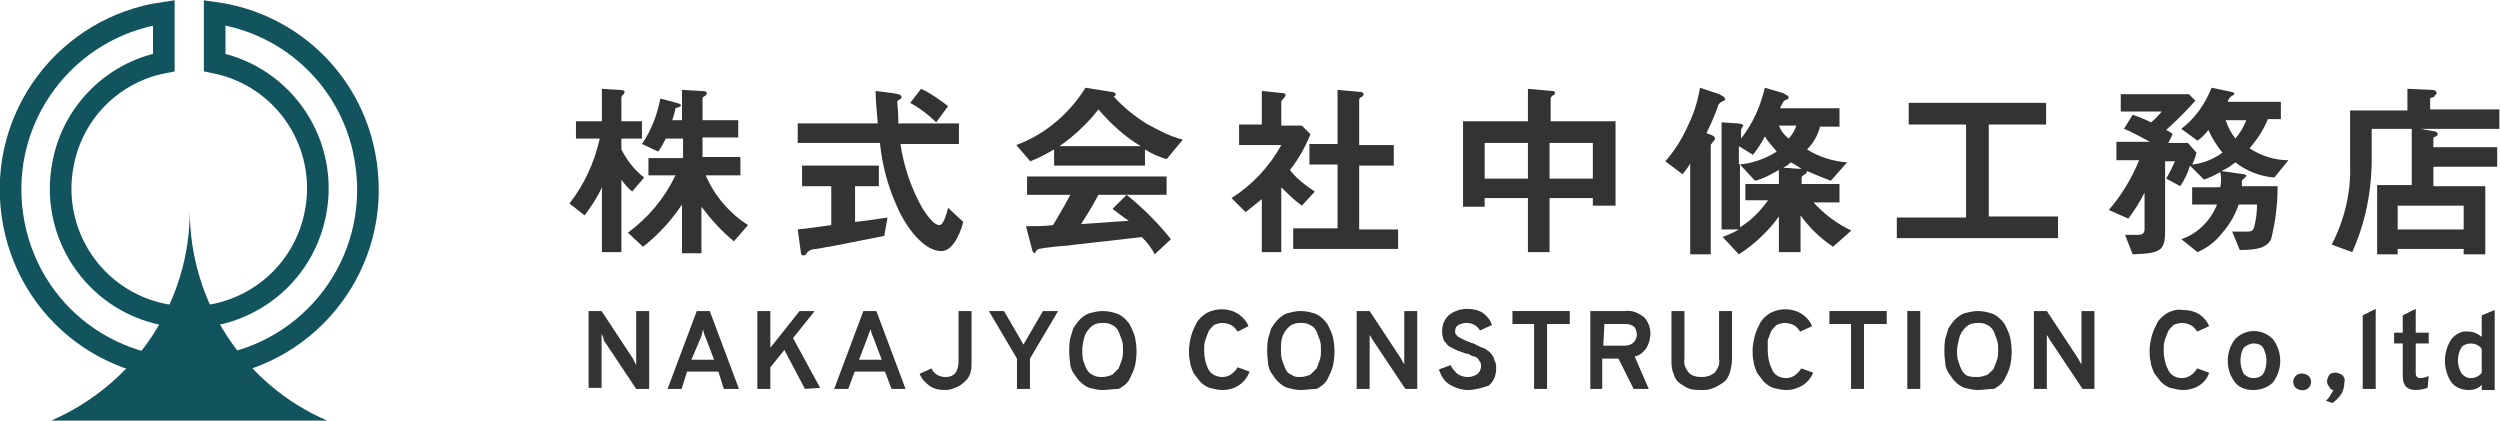 <svg id="レイヤー_1" xmlns="http://www.w3.org/2000/svg" viewBox="0 0 231.1 38.9"><style>.st0{fill:none;stroke:#11545d;stroke-width:2;stroke-miterlimit:10}.st1{fill:#11545d}.st2{fill:#333}</style><g id="グループ_370" transform="translate(-739.256 -1075.822)"><path id="パス_582" class="st0" d="M759.1 1077v4.6c6.5 1.3 10.6 7.6 9.3 14-1.3 6.5-7.6 10.6-14 9.3-6.5-1.3-10.6-7.6-9.3-14 .9-4.7 4.6-8.4 9.3-9.3v-4.6c-9 1.3-15.3 9.6-14 18.7s9.6 15.3 18.7 14c9-1.3 15.3-9.6 14-18.7-1-7.3-6.7-13-14-14z"/><path id="パス_583" class="st1" d="M744 1114.7h25.5c-7.7-3.3-12.7-11-12.7-19.4 0 8.4-5 16-12.8 19.4z"/><g id="グループ_368" transform="translate(791.898 1083.832)"><path id="パス_584" class="st2" d="M5.8 9.7c-.4-.3-.7-.7-1-1.1v6.7H3v-6c-.4.9-1 1.8-1.6 2.6L0 10.8C1.4 9 2.3 7 2.8 4.8H.6V3.2H3v-3l1.6.1c.1 0 .5 0 .5.2 0 .1-.1.2-.1.2-.1.1-.2.2-.2.3v2.2h1.9v1.6H4.8v1c.5 1 1.2 1.9 2.1 2.6L5.8 9.7zm9.4 4.6c-1.1-.9-2.1-2-3-3.2v4.3h-1.8v-4.5c-1 1.5-2.2 2.8-3.6 3.9l-1.4-1.3c1.9-1.4 3.4-3.2 4.4-5.3H7.3V6.6h3.2V4.8H8.9c-.2.4-.4.8-.7 1.2l-1.5-.7C7.6 4 8.1 2.6 8.4 1.1l1.5.4c.4.1.4.2.4.2 0 .1 0 .1-.2.2-.1 0-.3.1-.3.1-.1.5-.2.8-.3 1.1h.9V.3l1.8.1c.1 0 .5 0 .5.2 0 .1-.1.2-.1.2-.3.2-.3.2-.3.3v2h3.3v1.6h-3.3v1.8h3.5v1.7h-3.2c.8 1.9 2.2 3.5 3.9 4.6l-1.3 1.5z"/><path id="パス_585" class="st2" d="M29.1 13.8c-1.5.3-5.1 1-5.1 1-.2 0-1 .2-1.2.2-.3 0-.6.1-.8.3-.2.3-.2.3-.4.3-.1 0-.2-.1-.2-.2l-.3-2.2c1-.1 1.6-.2 3.1-.4V9.2h-2.7V7.3h7.1v1.9h-2.2v3.3c1.1-.1 1.5-.2 3-.4l-.3 1.7zm5.3 1.4c-1.9 0-3.6-2.8-4.2-4.3-.8-1.8-1.3-3.7-1.5-5.7h-7.6V3.4h7.4c-.1-1.4-.2-2-.2-3l1.6.2c.5.1.8.1.8.4 0 .1-.1.1-.2.2-.2.1-.2.2-.2.2.1 1.1.1 1.3.1 2H36v1.9h-5.4c.3 2.1 1 4.1 2 5.9.7 1.1 1.2 1.6 1.6 1.6.4 0 .7-1.2.8-1.6l1.4 1.3c-.1.5-.8 2.7-2 2.7zm-.5-11.9c-.7-.7-1.5-1.3-2.4-1.8l1-1.3c.9.4 1.7 1 2.5 1.6l-1.1 1.5z"/><path id="パス_586" class="st2" d="M55.2 6.7c-.7-.2-1.4-.5-2-.9v1.5h-8.4V5.8c-.7.4-1.4.8-2.2 1.1l-1.3-1.5c2.7-1 4.9-2.9 6.4-5.3l2.5.4c.1 0 .3.1.3.2s-.1.2-.2.2c.9 1 1.9 1.8 3 2.5 1.1.6 2.2 1.2 3.4 1.5l-1.5 1.8zm-1.1 8.8c-.3-.6-.7-1.1-1.2-1.6-2.4.3-6.3.7-6.9.8-.4 0-2.2.2-2.6.3-.1 0-.1.1-.2.1-.1.2-.2.3-.2.3-.1 0-.1-.1-.2-.2l-.6-2.3c1.1 0 1.6 0 2.5-.1.4-.7.8-1.3 1.6-2.8h-4V8.3h12.9V10h-3.7c1.5 1.2 2.9 2.6 4.1 4.1l-1.5 1.4zM48.9 2.1c-1 1.3-2.3 2.5-3.6 3.4h7.5c-1.5-.9-2.8-2.1-3.9-3.4zm1.3 9.2l1.3-1.3h-2.6c-.8 1.5-1.3 2.2-1.6 2.7 1.5-.1 2.9-.2 4.4-.3-.6-.4-1.1-.8-1.5-1.1z"/><path id="パス_587" class="st2" d="M67.7 11c-.7-.5-1.3-1.1-1.9-1.7v6H64v-4.9l-1.5 1.2-1.3-1.3c1.9-1.2 3.5-2.9 4.6-4.9h-3.9V3.5H64V.4l2 .2c.1 0 .2.1.2.2s-.1.1-.1.2c-.2.2-.3.3-.3.4v2.2h1.9l.8.8c-.5 1.2-1.1 2.3-1.9 3.3.6.8 1.4 1.4 2.3 2L67.7 11zm-.8 4v-1.9H71V7.2h-2.6V5.3H71v-5l2.2.2c.1 0 .2.1.2.2s0 .1-.1.2c-.2.1-.3.2-.3.3v4.2h3.2v1.9H73v5.9h3.6V15h-9.7z"/><path id="パス_588" class="st2" d="M94.6 11v-.7h-4v5h-2v-5h-4v.8h-2V3.2h6v-3l2.2.2c.1 0 .3 0 .3.2 0 .1-.1.2-.2.2-.1.1-.2.2-.2.3v2.1h6V11h-2.1zm-6-5.8h-4v3.3h4V5.2zm6 0h-4v3.3h4V5.2z"/><path id="パス_589" class="st2" d="M106.7 1.3c-.2.1-.4.2-.5.4-.3.9-.7 1.8-1.1 2.6.2.1.8.2.8.5 0 .1-.1.2-.2.3-.1.2-.2.2-.2.3v10.1h-1.9V7.1c-.2.4-.5.7-.7 1l-1.6-1.2c.8-.9 1.5-2 2-3.1.6-1.2 1-2.4 1.2-3.7l1.8.6c.1.1.5.2.5.4.1.1 0 .2-.1.2zm10.1 13.5c-1.2-.8-2.2-1.8-3-2.9v3.4h-2V12c-1 1.4-2.3 2.6-3.7 3.5l-1.5-1.6c.5-.2 1-.4 1.5-.7h-1.6V3.3l1.5.1c.3 0 .5.1.5.2s-.1.1-.1.2c-.1.1-.1.2-.1.3v.7c1.1-1.4 1.8-3 2.2-4.7l1.7.5c.1.1.5.2.5.4 0 .1-.1.2-.2.2-.3.1-.3.2-.6.8h5.5v1.7h-1.8c-.2.8-.6 1.5-1.2 2.1 1.1.7 2.4 1.1 3.7 1.2l-1.5 1.7c-.8-.3-1.5-.6-2.2-.9 0 .1-.1.3-.2.3-.3.2-.3.2-.3.4V9h3.5v1.7H115c1 1.1 2.2 2 3.5 2.6l-1.7 1.5zm-6.3-10.2c-.3.6-.7 1.2-1.1 1.7l-1.3-.8v1.7c1.2-.1 2.4-.5 3.5-1.2-.4-.5-.8-.9-1.1-1.4zm1.3 3.1c-.7.4-1.4.8-2.2 1l-1.4-1.5V13c1-.6 1.9-1.5 2.6-2.5h-2.1V9h3.1V7.7zm0-4.1c.2.5.5.9.9 1.2.3-.3.6-.8.7-1.2h-1.6zm1.1 3.4c-.2.2-.5.4-.7.5.4 0 1.3.1 1.7.1-.6-.4-.8-.5-1-.6z"/><path id="パス_590" class="st2" d="M122.7 14.1v-2h6.4V3.5h-5.3v-2h12.7v2h-5.3V12h6.4v2h-14.9z"/><path id="パス_591" class="st2" d="M157.6 8.4c-1.3-.1-2.6-.6-3.6-1.4-.4.3-.8.6-1.3.8l2.1.3c.1 0 .2.1.2.1 0 .1 0 .1-.1.2-.2.2-.3.2-.3.3v.5h3.3c0 1.7-.2 3.3-.6 4.9-.4.8-1.3 1-2.9 1l-.7-1.7h1.4c.4 0 .5-.1.6-.3.2-.7.3-1.5.3-2.2h-1.7c-.3.9-.8 1.8-1.5 2.6-.6.8-1.4 1.4-2.3 1.8l-1.5-1.2c1.5-.5 2.7-1.7 3.3-3.2H150V9.3h2.6c.1-.5.1-1 0-1.4-.5.3-1 .5-1.5.7l-1.3-1.3c-.2.7-.5 1.3-.9 1.9l-1.3-.7c.3-.5.6-1.1.8-1.6h-.9v6.4c0 1.9-.4 2.1-3 2.2l-.7-1.8h1.2c.3 0 .6-.1.6-.5V9.8c-.4.8-.9 1.6-1.5 2.4l-1.8-.8c1.2-1.4 2.1-2.9 2.8-4.6H143V5.1h3.1c-.8-.4-1.6-.9-2.4-1.2l.8-1.3c.6.2 1.1.4 1.7.7.4-.3.7-.7 1-1h-3.8V.7h6.3l.6.6c-1.1 1.2-1.6 1.7-2.7 2.7.2.1.4.2.6.4l-.4.8h1.8l.8.9c-.1.4-.2.7-.4 1.1 1-.1 2-.5 2.8-1.1-.5-.6-1-1.4-1.3-2.1-.3.4-.6.7-1 1L149 3.9c1.3-1 2.2-2.3 2.8-3.8l1.9.4c.1 0 .2.1.2.1 0 .1 0 .1-.1.2-.1 0-.2.1-.3.2-.1.1-.2.3-.2.4h4.9V3H157c-.4 1-1 1.9-1.7 2.7 1.1.7 2.3 1.1 3.6 1.1l-1.3 1.6zm-4.5-5.3c.2.6.5 1.2.9 1.7.4-.5.8-1.1 1-1.7h-1.9z"/><path id="パス_592" class="st2" d="M171.1 3.9l1.1.2c.2 0 .5.1.5.3 0 .1-.1.2-.4.3v.9h5.9v1.8h-5.9v1.8h4.8v6.3h-2V15H169v.5h-1.9V9.1h3.2V3.9h-3.7v2.8c0 1.7-.2 3.4-.6 5.1-.3 1.2-.7 2.4-1.2 3.5l-1.9-.7c1.2-2.3 1.8-4.9 1.7-7.4v-5h5.3v-2l2.3.1c.2 0 .4.1.4.3 0 .1-.2.2-.2.3s-.4.1-.4.2v1h6.4v1.8h-7.3zm4 7.1H169v2.2h6.1V11z"/></g><g id="グループ_369" transform="translate(793.666 1104.374)"><path id="パス_593" class="st2" d="M5.6 7.4H4.4l-3-4.5c0-.2-.1-.4-.2-.6v5H0V.2h1.2l2.9 4.4.3.6v-5h1.2v7.2z"/><path id="パス_594" class="st2" d="M12.5 7.4L12 5.8H9.1l-.5 1.6H7.3L10 .2h1.2l2.7 7.2h-1.4zm-.9-2.7l-.8-2.1c-.1-.2-.2-.5-.2-.7-.1.2-.1.4-.2.7l-.9 2.1h2.1z"/><path id="パス_595" class="st2" d="M20 7.4l-1.9-3.6-1.3 1.6v2h-1.2V.2h1.2v3.4L19.5.2h1.4l-2 2.5 2.5 4.6-1.4.1z"/><path id="パス_596" class="st2" d="M28 7.4l-.6-1.6h-2.8L24 7.4h-1.3L25.4.2h1.2l2.7 7.2H28zm-.9-2.7l-.8-2.1c-.1-.2-.2-.5-.2-.7-.1.1-.2.4-.3.7L25 4.7h2.1z"/><path id="パス_597" class="st2" d="M32.9 7.5c-.5 0-1-.1-1.4-.4-.4-.3-.7-.6-.9-1.1l1.1-.5c.2.5.7.8 1.3.8.8 0 1.2-.5 1.2-1.5V.2h1.2v4.7c0 .4 0 .7-.1 1-.1.3-.2.5-.4.7-.2.2-.3.3-.6.5-.2.1-.4.2-.7.3-.3.1-.5.1-.7.1z"/><path id="パス_598" class="st2" d="M39.6 7.4V4.6L37 .2h1.4l1.8 3.1L42 .2h1.4l-2.6 4.4v2.8h-1.2z"/><path id="パス_599" class="st2" d="M47.5 7.5c-.4 0-.8-.1-1.2-.2-.3-.1-.6-.3-.9-.6-.2-.2-.4-.5-.6-.8-.2-.3-.3-.7-.3-1-.1-.7-.1-1.4 0-2.1.1-.3.2-.7.3-1 .2-.3.4-.6.6-.8.3-.3.6-.5.9-.6.4-.1.8-.2 1.2-.2.5 0 1 .1 1.5.3.4.2.7.5 1 .9.2.4.4.8.5 1.2.2.9.2 1.8 0 2.7-.1.4-.3.8-.5 1.2-.2.4-.6.7-1 .9-.5 0-1 .1-1.5.1zm0-1.2c.3 0 .6-.1.9-.2l.6-.6c.1-.3.2-.5.3-.8.1-.3.1-.6.1-.9 0-.3 0-.6-.1-.9-.1-.3-.2-.5-.3-.8-.1-.2-.3-.5-.6-.6-.3-.2-.6-.2-.9-.2-.4 0-.8.1-1.1.4-.3.3-.5.6-.6 1-.2.7-.2 1.4-.1 2 .1.3.2.6.3.8.1.2.3.5.6.6.3.2.6.2.9.2z"/><path id="パス_600" class="st2" d="M58.6 7.5c-.4 0-.8-.1-1.2-.2-.3-.1-.6-.3-.9-.6-.2-.3-.4-.5-.6-.8-.1-.3-.3-.7-.3-1-.1-.4-.1-.7-.1-1.1 0-.4.1-.9.2-1.3s.3-.8.5-1.2c.2-.4.6-.7.9-.9.9-.5 2.1-.5 3 .1.4.3.7.6.9 1.1l-1 .5c-.2-.3-.4-.5-.6-.6-.2-.1-.5-.2-.8-.2-.3 0-.6.1-.8.2-.2.2-.4.4-.5.6-.1.3-.2.5-.3.8-.1.3-.1.6-.1.9 0 .6.1 1.2.4 1.8.2.4.7.7 1.3.7.6 0 1.1-.4 1.4-.9l1.1.4c-.4 1.1-1.4 1.7-2.5 1.7z"/><path id="パス_601" class="st2" d="M65.8 7.5c-.4 0-.8-.1-1.2-.2-.3-.1-.6-.3-.9-.6-.2-.2-.4-.5-.6-.8-.2-.3-.3-.7-.3-1-.1-.7-.1-1.4 0-2.1.1-.3.2-.7.3-1 .2-.3.4-.6.6-.8.3-.3.6-.5.9-.6.4-.1.8-.2 1.2-.2.5 0 1 .1 1.5.3.4.2.7.5 1 .9.2.4.4.8.5 1.2.2.9.2 1.8 0 2.7-.1.4-.3.8-.5 1.2-.2.4-.6.7-1 .9-.5 0-1 .1-1.5.1zm0-1.2c.3 0 .6-.1.9-.2l.6-.6c.1-.3.2-.5.3-.8.1-.3.1-.6.1-.9 0-.3 0-.6-.1-.9-.1-.3-.2-.5-.3-.8-.1-.2-.3-.5-.6-.6-.3-.2-.6-.2-.9-.2-.4 0-.8.1-1.1.4-.3.3-.5.6-.6 1-.1.3-.1.7-.1 1.1 0 .3 0 .6.1.9.1.3.2.6.3.8.1.3.3.5.6.6.2.2.5.2.8.2z"/><path id="パス_602" class="st2" d="M76.6 7.4h-1.1l-3-4.5c-.1-.2-.2-.3-.3-.5v5H71V.2h1.2l2.9 4.4c.1.2.2.4.3.5V.2h1.2v7.2z"/><path id="パス_603" class="st2" d="M81.3 7.5c-.6 0-1.2-.2-1.7-.5s-.8-.8-1-1.4l1.1-.4c.1.3.4.6.6.8.3.2.6.3 1 .3.3 0 .6-.1.9-.3.2-.2.3-.5.3-.7 0-.1 0-.3-.1-.4-.1-.1-.1-.2-.2-.3-.1-.1-.2-.2-.4-.2-.2-.1-.3-.1-.4-.2s-.2 0-.4-.1c-.3-.1-.5-.2-.6-.2l-.6-.3c-.2-.1-.4-.2-.5-.4-.1-.1-.3-.3-.3-.5-.1-.2-.1-.5-.1-.7 0-.5.2-1 .6-1.4.5-.4 1.1-.6 1.7-.6.5 0 1.1.1 1.5.4.4.3.7.7.8 1.1l-1.1.5c-.4-.7-1.3-.9-2-.5-.2.1-.3.3-.3.6 0 .2.1.3.2.4.1.1.3.2.5.3.2.1.4.2.7.3.2.1.4.1.5.2s.3.1.4.2c.2.1.3.1.5.2.1.1.3.2.4.3.1.1.2.2.3.4.1.1.1.3.2.5s.1.4.1.6c0 .6-.2 1.2-.7 1.6-.6.2-1.3.4-1.9.4z"/><path id="パス_604" class="st2" d="M88.6 1.4v6h-1.2v-6h-2V.2h5.3v1.2h-2.1z"/><path id="パス_605" class="st2" d="M92.6 7.4V.2h3.2c.7-.1 1.3.2 1.8.6.7.8.7 1.9.2 2.8-.3.4-.6.7-1.1.8l1.3 3h-1.4l-1.4-2.8h-1.5v2.8h-1.1zm1.2-4h2c.3 0 .6-.1.8-.3.2-.2.3-.5.3-.7 0-.3-.1-.5-.2-.7-.2-.2-.5-.3-.8-.3h-2l-.1 2z"/><path id="パス_606" class="st2" d="M102.9 7.5c-.4 0-.7 0-1.1-.1-.3-.1-.6-.3-.9-.5-.3-.2-.5-.5-.6-.9-.2-.4-.2-.9-.2-1.3V.2h1.2v4.4c-.1.5.1.9.4 1.3.3.3.7.4 1.2.4.4 0 .8-.1 1.2-.4.3-.4.5-.8.4-1.3V.2h1.2v4.4c0 .5-.1.9-.2 1.3-.1.3-.3.7-.6.9-.3.2-.6.4-.9.5-.4.2-.8.2-1.1.2z"/><path id="パス_607" class="st2" d="M110.7 7.5c-.4 0-.8-.1-1.2-.2-.3-.1-.6-.3-.9-.6-.2-.3-.4-.5-.6-.8-.1-.3-.3-.7-.3-1-.1-.4-.1-.7-.1-1.1 0-.4.1-.9.2-1.3s.3-.8.5-1.2c.2-.4.6-.7.9-.9.9-.5 2.1-.5 3 .1.4.3.7.6.9 1.1l-1.1.5c-.2-.3-.4-.5-.6-.6-.2-.1-.5-.2-.8-.2-.3 0-.6.1-.8.2-.2.2-.4.4-.5.6-.1.3-.2.5-.3.8v.9c0 .6.1 1.2.4 1.8.2.5.7.8 1.3.8.6 0 1.1-.4 1.4-.9l1.1.4c-.4 1-1.4 1.6-2.5 1.6z"/><path id="パス_608" class="st2" d="M117.9 1.4v6h-1.2v-6h-2V.2h5.3v1.2h-2.1z"/><path id="パス_609" class="st2" d="M121.9 7.4V.2h1.2v7.2h-1.2z"/><path id="パス_610" class="st2" d="M128.4 7.5c-.4 0-.8-.1-1.2-.2-.3-.1-.6-.3-.9-.6-.2-.2-.4-.5-.6-.8-.2-.3-.3-.7-.3-1-.1-.7-.1-1.4 0-2.1.1-.3.2-.7.3-1 .2-.3.4-.6.6-.8.3-.3.6-.5.9-.6.4-.1.8-.2 1.2-.2.5 0 1 .1 1.5.3.4.2.7.5 1 .9.2.4.4.8.5 1.2.2.9.2 1.8 0 2.7-.1.4-.3.8-.5 1.2-.2.4-.6.7-1 .9-.5 0-1 .1-1.5.1zm0-1.2c.3 0 .6-.1.9-.2.2-.2.5-.4.6-.6.1-.3.2-.5.3-.8.1-.3.1-.6.1-.9 0-.3 0-.6-.1-.9-.1-.3-.2-.5-.3-.8-.1-.2-.3-.5-.6-.6-.3-.2-.6-.2-.9-.2-.4 0-.8.1-1.1.4-.3.3-.5.6-.6 1-.1.4-.2.8-.2 1.2 0 .3 0 .6.1.9.1.3.2.6.3.8.1.2.3.5.6.6.3.1.6.1.9.1z"/><path id="パス_611" class="st2" d="M139.2 7.4h-1.1l-3-4.5c-.1-.2-.2-.3-.3-.5v5h-1.2V.2h1.2l2.9 4.4c.1.2.2.4.3.5V.2h1.2v7.2z"/><path id="パス_612" class="st2" d="M147.4 7.5c-.4 0-.8-.1-1.2-.2-.3-.1-.6-.3-.9-.6-.2-.3-.4-.5-.6-.8-.1-.3-.3-.7-.3-1-.1-.4-.1-.7-.1-1.1 0-.4.1-.9.2-1.3s.3-.8.5-1.2c.2-.4.6-.7.9-.9.4-.2.9-.4 1.4-.3.6 0 1.1.1 1.6.4.4.3.7.6.9 1.1l-1.1.5c-.2-.3-.4-.5-.6-.6-.2-.1-.5-.2-.8-.2-.3 0-.6.1-.8.2-.2.2-.4.4-.5.6-.1.3-.2.5-.3.8-.1.3-.1.6-.1.9 0 .6.1 1.2.4 1.8.2.5.7.8 1.3.8.6 0 1.1-.4 1.4-.9l1.1.4c-.3 1-1.3 1.6-2.4 1.6z"/><path id="パス_613" class="st2" d="M153.9 7.5c-.7 0-1.3-.2-1.7-.7a3.3 3.3 0 0 1 0-4c1-1 2.5-1 3.5 0 .9 1.2.9 2.8 0 4-.5.5-1.2.7-1.8.7zm0-1.1c.3 0 .7-.1.9-.4.2-.3.3-.8.3-1.2 0-.4-.1-.8-.3-1.2-.2-.3-.5-.4-.9-.4-.3 0-.7.2-.9.4-.2.3-.3.8-.3 1.2 0 .4.1.8.3 1.2.2.2.5.4.9.4z"/><path id="パス_614" class="st2" d="M159 7.3c-.3.3-.8.3-1.2 0-.3-.3-.3-.8 0-1.1.3-.3.8-.3 1.2 0 .3.3.3.8 0 1.1z"/><path id="パス_615" class="st2" d="M160.6 8.5c.1-.1.3-.3.4-.5.1-.2.2-.3.3-.5-.2 0-.3-.1-.4-.3-.1-.1-.2-.3-.2-.5s.1-.4.2-.6c.2-.2.4-.2.6-.2.2 0 .4.1.6.2.2.2.3.5.2.7 0 .4-.1.8-.3 1.1-.2.3-.5.6-.8.8l-.6-.2z"/><path id="パス_616" class="st2" d="M164 7.4V.6l1.2-.6v7.4H164z"/><path id="パス_617" class="st2" d="M168.9 7.5c-.8 0-1.2-.4-1.2-1.3v-3h-.8v-1h.8V.6l1.2-.6v2.2h1.2v1h-1.2v2.7c0 .3.1.5.4.5.3 0 .6-.1.8-.2l-.1 1.1c-.3.1-.7.2-1.1.2z"/><path id="パス_618" class="st2" d="M173.8 7.5c-.6 0-1.2-.2-1.6-.7-.4-.6-.6-1.3-.6-2s.2-1.4.6-2c.4-.5 1-.8 1.6-.7.4 0 .9.2 1.2.5v-2l1.2-.5v7.4H175V7c-.3.4-.8.5-1.2.5zm.2-1.1c.4 0 .8-.2 1-.5V3.7c-.2-.3-.6-.5-1-.5-.3 0-.7.1-.9.4-.4.7-.4 1.6 0 2.3.2.3.5.5.9.5z"/></g></g></svg>